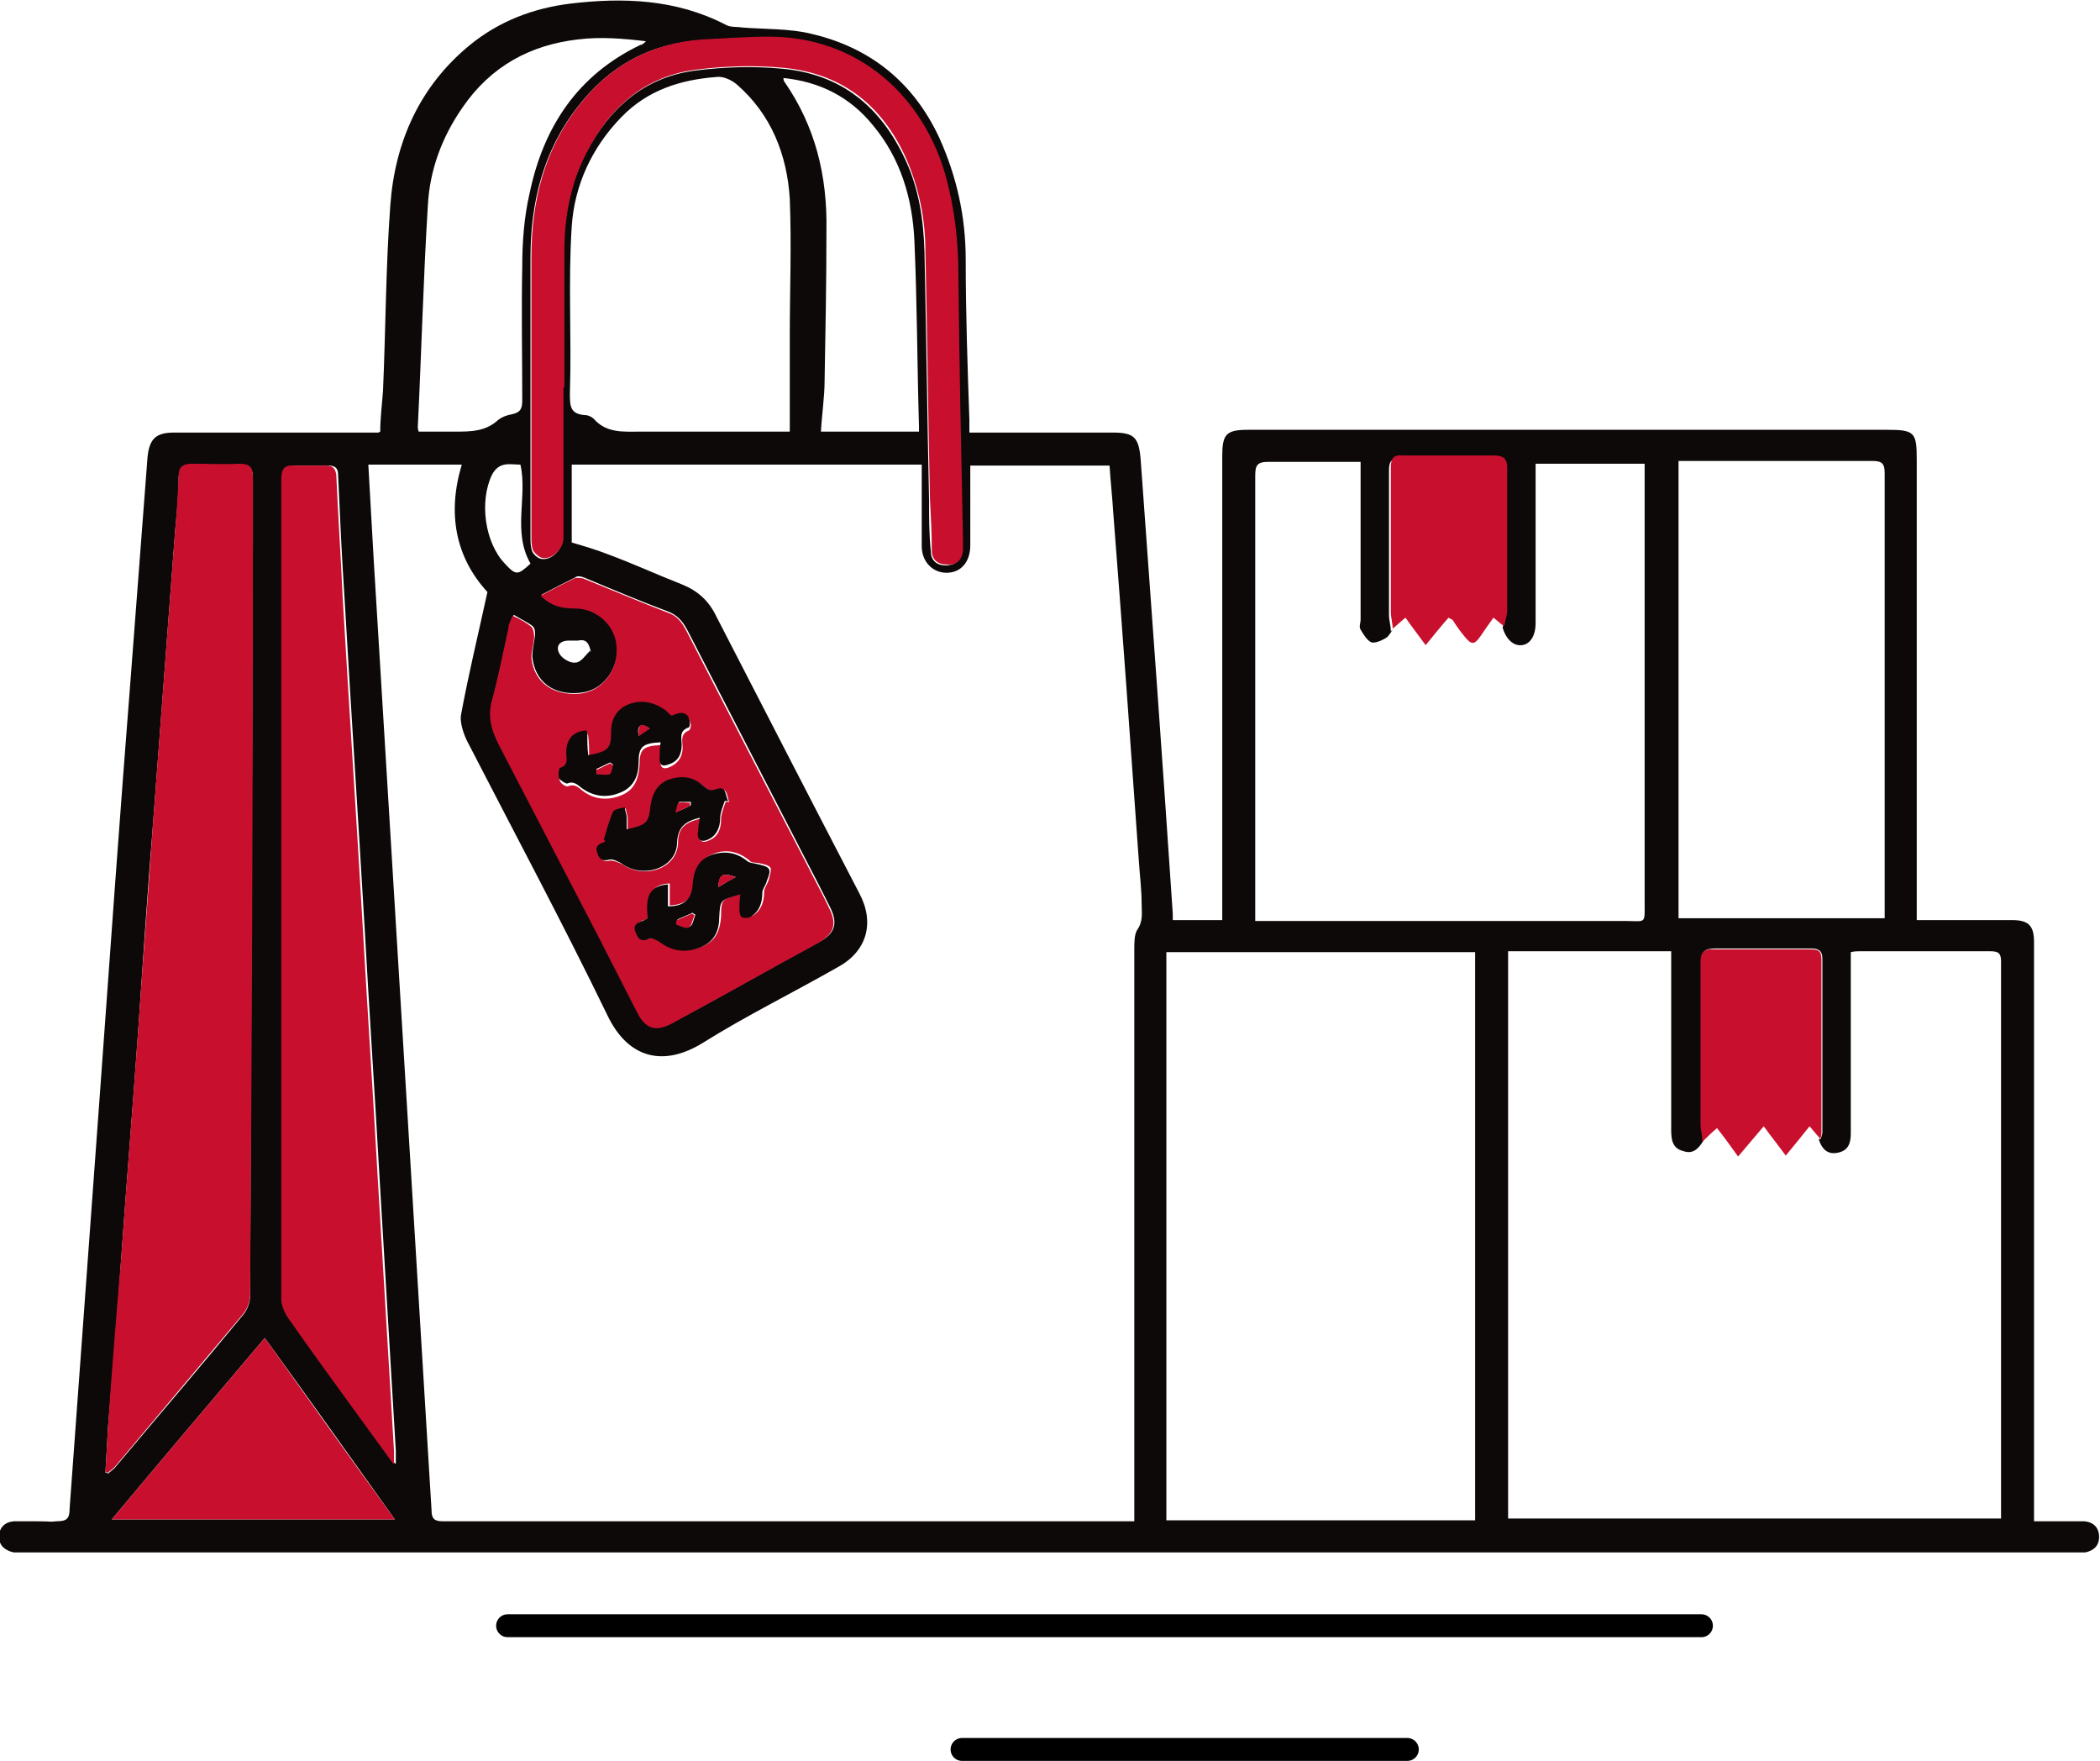 <?xml version="1.0" encoding="UTF-8"?>
<svg id="Layer_2" data-name="Layer 2" xmlns="http://www.w3.org/2000/svg" viewBox="0 0 22.92 19.22">
  <defs>
    <style>
      .cls-1 {
        fill: #c8102e;
      }

      .cls-1, .cls-2 {
        stroke-width: 0px;
      }

      .cls-2, .cls-3 {
        fill: #0c0908;
      }

      .cls-3 {
        stroke: #000;
        stroke-linecap: round;
        stroke-miterlimit: 10;
        stroke-width: .25px;
      }
    </style>
  </defs>
  <g id="Layer_4" data-name="Layer 4">
    <g>
      <path class="cls-2" d="M4.15,4.71c0-.15.02-.3.03-.44.03-.68.03-1.36.08-2.03.05-.69.32-1.3.87-1.75.32-.26.69-.4,1.09-.45.58-.07,1.16-.05,1.7.23.05.03.12.02.18.03.25.02.52.01.76.07.64.15,1.11.53,1.39,1.13.19.42.29.86.29,1.33,0,.58.02,1.17.04,1.75,0,.04,0,.08,0,.14.05,0,.09,0,.14,0,.47,0,.94,0,1.42,0,.24,0,.29.05.31.3.12,1.65.24,3.3.35,4.95,0,.02,0,.04,0,.07h.54c0-.06,0-.1,0-.15,0-1.64,0-3.27,0-4.91,0-.24.04-.29.28-.29,2.33,0,4.65,0,6.98,0,.3,0,.32.03.32.33,0,1.61,0,3.21,0,4.82,0,.06,0,.12,0,.2.29,0,.56,0,.83,0,.07,0,.14,0,.21,0,.18,0,.24.06.24.24,0,.44,0,.88,0,1.32,0,1.63,0,3.25,0,4.88,0,.04,0,.07,0,.12.06,0,.11,0,.15,0,.75,0-.5,0,.25,0,.05,0,.1,0,.15,0,.1.01.16.07.16.17,0,.1-.06.15-.15.17-.07,0-.14,0-.21,0-3.15,0-4.31,0-7.46,0-3.61,0-7.23,0-10.84,0-1.95,0-2,0-3.95,0-.05,0-.1,0-.15,0-.09-.02-.16-.07-.16-.17,0-.1.06-.16.16-.17.05,0,.11,0,.16,0,.74,0-.38.05.31,0,.11,0,.14-.03.14-.14.11-1.51.22-3.01.33-4.52.11-1.53.22-3.06.34-4.59.06-.79.12-1.58.18-2.36.02-.2.09-.27.29-.27.68,0,1.37,0,2.05,0,.06,0,.11,0,.18,0ZM15.2,6.87s-.04.07-.07.09c-.05.03-.12.06-.16.05-.05-.02-.09-.09-.12-.14-.02-.03,0-.07,0-.11,0-.53,0-1.06,0-1.59,0-.04,0-.09,0-.13-.35,0-.68,0-1.01,0-.12,0-.14.04-.14.15,0,1.58,0,3.15,0,4.73,0,.04,0,.08,0,.13.05,0,.09,0,.12,0,1.31,0,2.62,0,3.92,0,.23,0,.21.04.21-.21,0-1.54,0-3.08,0-4.62,0-.05,0-.11,0-.16h-1.19c0,.05,0,.1,0,.14,0,.53,0,1.07,0,1.6,0,.14-.06.23-.15.24-.09.01-.17-.06-.21-.19.01-.05.03-.1.03-.16,0-.52,0-1.04,0-1.56,0-.11-.05-.13-.15-.13-.33,0-.66,0-.99,0-.1,0-.13.03-.13.13,0,.53,0,1.05,0,1.58,0,.06.02.12.02.18ZM19.87,12.43s.02-.05.02-.07c0-.63,0-1.26,0-1.9,0-.09-.05-.11-.12-.11-.35,0-.7,0-1.05,0-.11,0-.15.03-.15.14,0,.59,0,1.17,0,1.76,0,.07.01.13.02.2-.05.08-.11.15-.22.11-.12-.03-.13-.13-.13-.23,0-.02,0-.05,0-.07,0-.58,0-1.16,0-1.74,0-.04,0-.09,0-.14h-1.78v6.19h5.38s0-.05,0-.07c0-2,0-4.01,0-6.01,0-.09-.03-.11-.12-.11-.47,0-.94,0-1.42,0-.03,0-.06,0-.1.01,0,.06,0,.1,0,.15,0,.61,0,1.22,0,1.83,0,.11-.03.19-.15.21-.11.02-.17-.05-.2-.15ZM10.05,5.07h-3.81v.85c.14.04.27.08.4.13.27.1.53.22.81.33.17.07.29.18.37.35.52,1.01,1.04,2.02,1.56,3.02.17.32.08.63-.23.8-.49.28-1,.53-1.48.83-.42.26-.81.18-1.04-.3-.49-1.01-1.02-2-1.53-2.99-.04-.08-.08-.2-.07-.28.08-.44.19-.89.29-1.35-.35-.38-.44-.86-.28-1.39h-1.02c.02.36.04.71.06,1.06.12,1.97.24,3.94.36,5.91.09,1.48.18,2.96.27,4.44,0,.09.03.12.12.12.35,0,.7,0,1.06,0,2.08,0,4.16,0,6.23,0,.08,0,.17,0,.26,0,0-.42,0-.81,0-1.2,0-1.68,0-3.36,0-5.04,0-.07,0-.16.03-.21.07-.1.05-.19.05-.29,0-.15-.02-.31-.03-.46-.09-1.27-.18-2.54-.28-3.81-.01-.17-.03-.34-.04-.51h-1.52c0,.05,0,.1,0,.14,0,.24,0,.49,0,.73,0,.18-.1.3-.26.3-.15,0-.27-.12-.27-.29,0-.14,0-.27,0-.41,0-.16,0-.31,0-.48ZM12.73,10.39v6.2h3.37v-6.2h-3.37ZM1.15,16.07s.02,0,.03.01c.02-.02.05-.04.07-.06.47-.56.95-1.12,1.41-1.68.04-.05.07-.13.07-.2.01-2.74.02-5.48.03-8.22,0-.23,0-.46,0-.69,0-.11-.02-.17-.15-.16-.17.01-.34,0-.51,0-.1,0-.14.03-.15.13,0,.2-.02.4-.04.61-.08,1.06-.16,2.12-.24,3.18-.06.74-.11,1.49-.16,2.23-.06.85-.13,1.7-.19,2.55-.04.6-.09,1.2-.14,1.79-.01.17-.02.34-.03.52ZM18.32,5.03v4.99h2.25s0-.06,0-.08c0-1.59,0-3.19,0-4.78,0-.1-.03-.13-.13-.13-.46,0-.92,0-1.38,0-.24,0-.49,0-.75,0ZM4.29,15.97s.02,0,.03,0c0-.05,0-.1,0-.14-.06-1.01-.12-2.02-.18-3.02-.05-.89-.11-1.78-.16-2.68-.07-1.2-.15-2.4-.22-3.61-.03-.45-.05-.89-.07-1.34,0-.07-.03-.1-.11-.1-.11,0-.22,0-.34,0-.12,0-.16.03-.15.15,0,.6,0,1.21,0,1.81,0,2.38,0,4.76,0,7.14,0,.06.02.13.06.18.22.32.45.63.68.95.16.22.32.44.48.66ZM8.62,4.71c0-.36,0-.7,0-1.04,0-.5.02-1,0-1.5-.03-.48-.2-.92-.58-1.25-.06-.05-.15-.09-.22-.08-.39.03-.75.14-1.04.44-.32.33-.51.74-.54,1.19-.04.61,0,1.22-.02,1.82,0,.14,0,.23.17.24.03,0,.07.02.09.04.14.16.33.14.51.14.13,0,.26,0,.38,0,.4,0,.8,0,1.24,0ZM5.6,6.72c-.02.05-.03.09-.04.12-.06.26-.1.53-.18.79-.05.18-.02.33.07.48.36.68.72,1.37,1.07,2.06.15.29.3.59.45.88.09.17.2.2.37.11.04-.02.07-.04.11-.06.5-.27.99-.55,1.49-.82.17-.09.21-.2.12-.38-.08-.16-.16-.32-.25-.49-.43-.83-.86-1.67-1.29-2.5-.05-.1-.1-.18-.21-.23-.32-.12-.63-.25-.94-.38-.03-.01-.07-.02-.09,0-.12.06-.24.12-.37.19.12.12.24.14.38.14.24,0,.44.2.45.44,0,.25-.17.47-.41.49-.29.03-.49-.12-.52-.39,0-.08.02-.16.03-.24,0-.03,0-.08-.03-.1-.05-.04-.12-.07-.2-.12ZM4.56,4.71c.14,0,.27,0,.4,0,.18,0,.34,0,.48-.13.04-.03.09-.05.15-.06.09-.02.11-.06.11-.15,0-.49-.01-.98,0-1.46,0-.27.02-.54.08-.8.15-.72.52-1.29,1.21-1.62.02,0,.04-.02.06-.04-.25-.03-.5-.05-.74-.02-.52.06-.95.29-1.26.74-.23.33-.36.69-.38,1.07-.05.8-.07,1.61-.11,2.42,0,.01,0,.02.01.05ZM6.15,4.23s0,0,0,0c0-.49,0-.99,0-1.48,0-.38.07-.75.25-1.09.26-.49.64-.82,1.19-.89.31-.04.64-.05.95-.02.64.06,1.07.41,1.34.99.15.32.2.66.21,1.01.02.9.03,1.8.05,2.71,0,.19,0,.37.02.56,0,.1.07.15.16.15.1,0,.16-.05.18-.15,0-.05,0-.09,0-.14-.02-.96-.04-1.92-.05-2.88,0-.35-.04-.7-.13-1.04-.24-.89-.95-1.56-1.94-1.55-.24,0-.48.01-.72.03-.56.03-1.01.28-1.35.72-.38.48-.52,1.05-.52,1.65,0,1.02,0,2.04,0,3.05,0,.05,0,.11.02.16.02.04.07.08.11.08.11.01.22-.11.22-.22,0-.55,0-1.09,0-1.64ZM8.55.84s0,.04.01.05c.34.49.47,1.03.46,1.62,0,.55-.01,1.09-.02,1.64,0,.18-.03.37-.04.56h1.07s0-.04,0-.06c-.02-.67-.02-1.35-.05-2.02-.02-.46-.15-.9-.45-1.26-.25-.31-.58-.48-.99-.52ZM4.31,16.58c-.48-.67-.94-1.32-1.42-1.98-.56.66-1.11,1.31-1.67,1.98h3.09ZM5.79,6.15c-.2-.35-.03-.73-.11-1.08-.11,0-.23-.04-.31.11-.14.29-.08.74.14.97.12.13.14.13.28,0ZM6.45,7.12c-.02-.1-.05-.15-.14-.13-.03,0-.07,0-.1,0-.11,0-.15.07-.1.15.03.05.12.1.17.09.06,0,.11-.08.16-.13Z"/>
      <path class="cls-1" d="M1.15,16.07c.01-.17.02-.34.03-.52.04-.6.09-1.2.14-1.79.06-.85.13-1.7.19-2.55.05-.74.11-1.49.16-2.23.08-1.06.16-2.12.24-3.18.02-.2.03-.4.04-.61,0-.1.05-.13.15-.13.17,0,.34.01.51,0,.13,0,.15.05.15.16,0,.23,0,.46,0,.69,0,2.74-.01,5.48-.03,8.22,0,.07-.03.15-.07.2-.47.56-.94,1.12-1.41,1.68-.02.02-.05.04-.07.06,0,0-.02,0-.03-.01Z"/>
      <path class="cls-1" d="M4.29,15.97c-.16-.22-.32-.44-.48-.66-.23-.32-.46-.63-.68-.95-.03-.05-.06-.12-.06-.18,0-2.38,0-4.76,0-7.14,0-.6,0-1.21,0-1.81,0-.12.04-.16.15-.15.11,0,.22,0,.34,0,.07,0,.1.03.11.1.02.45.05.89.07,1.34.07,1.2.15,2.4.22,3.61.05.89.11,1.78.16,2.68.06,1.01.12,2.02.18,3.02,0,.05,0,.1,0,.14,0,0-.02,0-.03,0Z"/>
      <path class="cls-1" d="M5.6,6.72c.08.04.14.07.2.12.02.02.03.07.03.1,0,.08-.03.16-.03.24.03.27.24.41.52.39.24-.02.42-.24.41-.49,0-.24-.21-.44-.45-.44-.14,0-.26-.02-.38-.14.13-.07.25-.13.37-.19.02-.01.07,0,.09,0,.32.13.63.26.94.38.11.04.16.13.21.23.43.84.86,1.67,1.29,2.5.08.16.17.32.25.49.09.18.05.28-.12.38-.5.27-.99.55-1.49.82-.04.02-.07.04-.11.06-.17.09-.28.06-.37-.11-.15-.29-.3-.59-.45-.88-.36-.69-.71-1.37-1.07-2.06-.08-.16-.12-.31-.07-.48.07-.26.12-.52.18-.79,0-.04.02-.07.04-.12ZM7.07,10.02s-.03.02-.04.02c-.06.02-.11.05-.07.13.03.08.07.1.15.06.02-.01.08.02.11.04.14.11.3.12.46.05.14-.06.18-.18.19-.32,0-.19.01-.19.23-.25,0,.06-.01.11-.01.17,0,.03,0,.08.03.08.03.01.07,0,.1-.01.09-.06.12-.15.12-.26,0-.04.04-.09.05-.13.01-.04.03-.1.02-.13-.02-.03-.07-.04-.12-.05-.04-.01-.09,0-.11-.03-.12-.1-.26-.13-.4-.07-.14.05-.18.18-.2.32-.02.16-.09.23-.27.24v-.24c-.19.01-.25.11-.22.37ZM7.65,8.92c0,.07-.01.12-.02.16-.01.09.03.13.11.09.1-.04.13-.13.13-.23,0-.06.03-.13.05-.19.01,0,.03,0,.04,0-.03-.05-.01-.17-.13-.13-.07.02-.1,0-.15-.04-.11-.1-.25-.11-.38-.06-.13.05-.18.15-.19.28-.02.19-.04.22-.26.26,0-.05,0-.09,0-.13,0-.04-.02-.08-.02-.11-.04.02-.11.02-.13.05-.05.1-.07.2-.1.3.02.02,0,.02,0,.03-.05.02-.1.04-.07.12.03.06.06.09.13.07.04,0,.09.02.13.04.24.17.6.05.61-.23,0-.17.08-.23.26-.27ZM6.41,8c-.14,0-.22.09-.22.24,0,.07.03.14-.07.17-.01,0-.02.08-.01.11.01.03.07.07.09.06.07-.03.11.01.16.05.13.1.29.11.44.04.13-.06.17-.18.18-.32,0-.18.04-.21.24-.22,0,.05,0,.11-.01.16-.01.09.03.11.1.08.09-.04.14-.11.14-.21,0-.07-.03-.15.07-.19.01,0,.02-.04.02-.06-.02-.14-.11-.11-.2-.07-.03-.03-.05-.06-.08-.07-.12-.09-.26-.12-.4-.05-.12.05-.17.16-.18.29,0,.19-.04.22-.25.26,0-.08,0-.16-.01-.24Z"/>
      <path class="cls-1" d="M6.15,4.23c0,.55,0,1.09,0,1.64,0,.11-.11.23-.22.22-.04,0-.09-.05-.11-.08-.02-.05-.02-.1-.02-.16,0-1.02,0-2.04,0-3.05,0-.6.14-1.17.52-1.65.34-.44.79-.68,1.35-.72.24-.01.48-.03.72-.03.99,0,1.7.66,1.94,1.55.09.34.13.69.13,1.04.01.96.03,1.92.05,2.88,0,.05,0,.09,0,.14-.01.1-.07.16-.18.15-.09,0-.16-.05-.16-.15,0-.19-.01-.37-.02-.56-.02-.9-.03-1.8-.05-2.71,0-.35-.07-.69-.21-1.01-.26-.58-.7-.93-1.34-.99-.31-.03-.64-.02-.95.02-.56.07-.94.41-1.19.89-.18.34-.25.71-.25,1.09,0,.49,0,.99,0,1.48,0,0,0,0,0,0Z"/>
      <path class="cls-1" d="M4.31,16.58H1.22c.56-.67,1.11-1.32,1.67-1.98.47.66.93,1.31,1.42,1.98Z"/>
      <path class="cls-1" d="M19.87,12.43s-.07-.08-.12-.14c-.08.1-.16.2-.26.32-.08-.11-.16-.21-.24-.32-.1.12-.18.21-.28.33-.08-.11-.15-.21-.23-.31-.06.05-.11.1-.16.15,0-.07-.02-.13-.02-.2,0-.59,0-1.17,0-1.76,0-.11.04-.15.15-.14.35,0,.7,0,1.05,0,.08,0,.12.01.12.11,0,.63,0,1.26,0,1.9,0,.02-.01.05-.02.07Z"/>
      <path class="cls-1" d="M16.41,6.83s-.06-.05-.11-.09c-.05.07-.1.14-.14.2-.07.1-.1.1-.18,0-.05-.06-.09-.12-.13-.18,0,0-.01,0-.04-.02-.08.09-.16.19-.25.3-.08-.11-.15-.2-.22-.3-.05.04-.09.08-.14.12,0-.06-.02-.12-.02-.18,0-.53,0-1.05,0-1.58,0-.1.03-.14.13-.13.33,0,.66,0,.99,0,.09,0,.15.02.15.13,0,.52,0,1.04,0,1.56,0,.05-.02.1-.03.16Z"/>
      <path class="cls-2" d="M7.07,10.02c-.03-.26.03-.35.22-.37v.24c.18,0,.26-.08.27-.24.01-.14.05-.26.2-.32.15-.05.28-.03.4.07.03.02.08.02.11.03.04.01.1.02.12.05.02.03,0,.08-.02.13-.01.05-.05.09-.05.13,0,.11-.03.2-.12.26-.03.02-.07.02-.1.01-.02,0-.03-.06-.03-.08,0-.05,0-.11.01-.17-.22.06-.22.06-.23.25,0,.14-.05.26-.19.32-.16.07-.31.06-.46-.05-.03-.02-.09-.05-.11-.04-.08.04-.12.02-.15-.06-.04-.08.01-.11.07-.13.01,0,.02-.01.04-.02ZM7.39,10.04s0,.03,0,.04c.05.01.11.04.14.03.03-.01.04-.08.06-.13-.01,0-.02-.01-.03-.02-.05.02-.11.05-.16.07ZM7.84,9.68c.07-.04.11-.07.19-.11-.12-.04-.18-.05-.19.11Z"/>
      <path class="cls-2" d="M7.65,8.92c-.17.04-.25.1-.26.27,0,.28-.37.41-.61.23-.04-.02-.09-.05-.13-.04-.07.02-.11,0-.13-.07-.03-.07.01-.1.07-.12.01,0,.02-.01,0-.03.03-.1.06-.21.1-.3.01-.03.08-.04.13-.05,0,.04.02.07.02.11,0,.04,0,.09,0,.13.22-.05.24-.07.26-.26.02-.13.07-.23.19-.28.14-.05.27-.04.38.06.05.04.08.07.15.04.12-.04.09.08.13.13-.01,0-.03,0-.04,0-.02.06-.05.13-.05.19,0,.1-.04.19-.13.23-.08.04-.13,0-.11-.09,0-.05.01-.1.02-.16ZM7.54,8.79s0-.03,0-.04c-.04,0-.09,0-.12,0-.02,0-.02.06-.04.11.08-.03.12-.05.17-.08Z"/>
      <path class="cls-2" d="M6.41,8c0,.08,0,.16.01.24.22-.04.25-.07.25-.26,0-.13.06-.24.18-.29.14-.06.28-.03.4.05.03.02.05.05.08.07.09-.04.18-.06.2.07,0,.02,0,.06-.02.06-.1.04-.07.11-.07.19,0,.1-.04.18-.14.21-.07.03-.11.01-.1-.08,0-.05,0-.1.01-.16-.2.01-.24.05-.24.22,0,.14-.05.26-.18.32-.15.07-.3.06-.44-.04-.05-.04-.09-.08-.16-.05-.02,0-.07-.03-.09-.06-.01-.03,0-.1.01-.11.1-.03.07-.11.07-.17,0-.15.08-.23.22-.24ZM6.51,8.4s0,.03,0,.04c.05,0,.1.02.14,0,.02,0,.03-.07.04-.1,0,0-.02-.01-.03-.02-.05.02-.1.05-.15.07ZM6.97,8.03s.08-.06.12-.08c-.1-.07-.14-.03-.12.08Z"/>
      <path class="cls-1" d="M7.39,10.04c.05-.02.11-.05.16-.07.01,0,.02.01.03.02-.02.04-.03.11-.06.13-.04.02-.1-.02-.14-.03,0-.01,0-.03,0-.04Z"/>
      <path class="cls-1" d="M7.84,9.68c0-.16.07-.15.19-.11-.07.04-.12.07-.19.11Z"/>
      <path class="cls-1" d="M7.54,8.79s-.09.04-.17.08c.02-.06.02-.11.04-.11.04-.01.08,0,.12,0,0,.01,0,.03,0,.04Z"/>
      <path class="cls-1" d="M6.51,8.4c.05-.02.1-.05.15-.07,0,0,.02.01.03.02-.01.04-.02.1-.04.1-.04.01-.09,0-.14,0,0-.01,0-.03,0-.04Z"/>
      <path class="cls-1" d="M6.97,8.03c-.01-.11.02-.16.12-.08-.04.03-.08.06-.12.08Z"/>
      <line class="cls-3" x1="5.54" y1="17.74" x2="18.57" y2="17.74"/>
      <line class="cls-3" x1="10.5" y1="19.09" x2="15.36" y2="19.09"/>
    </g>
  </g>
</svg>